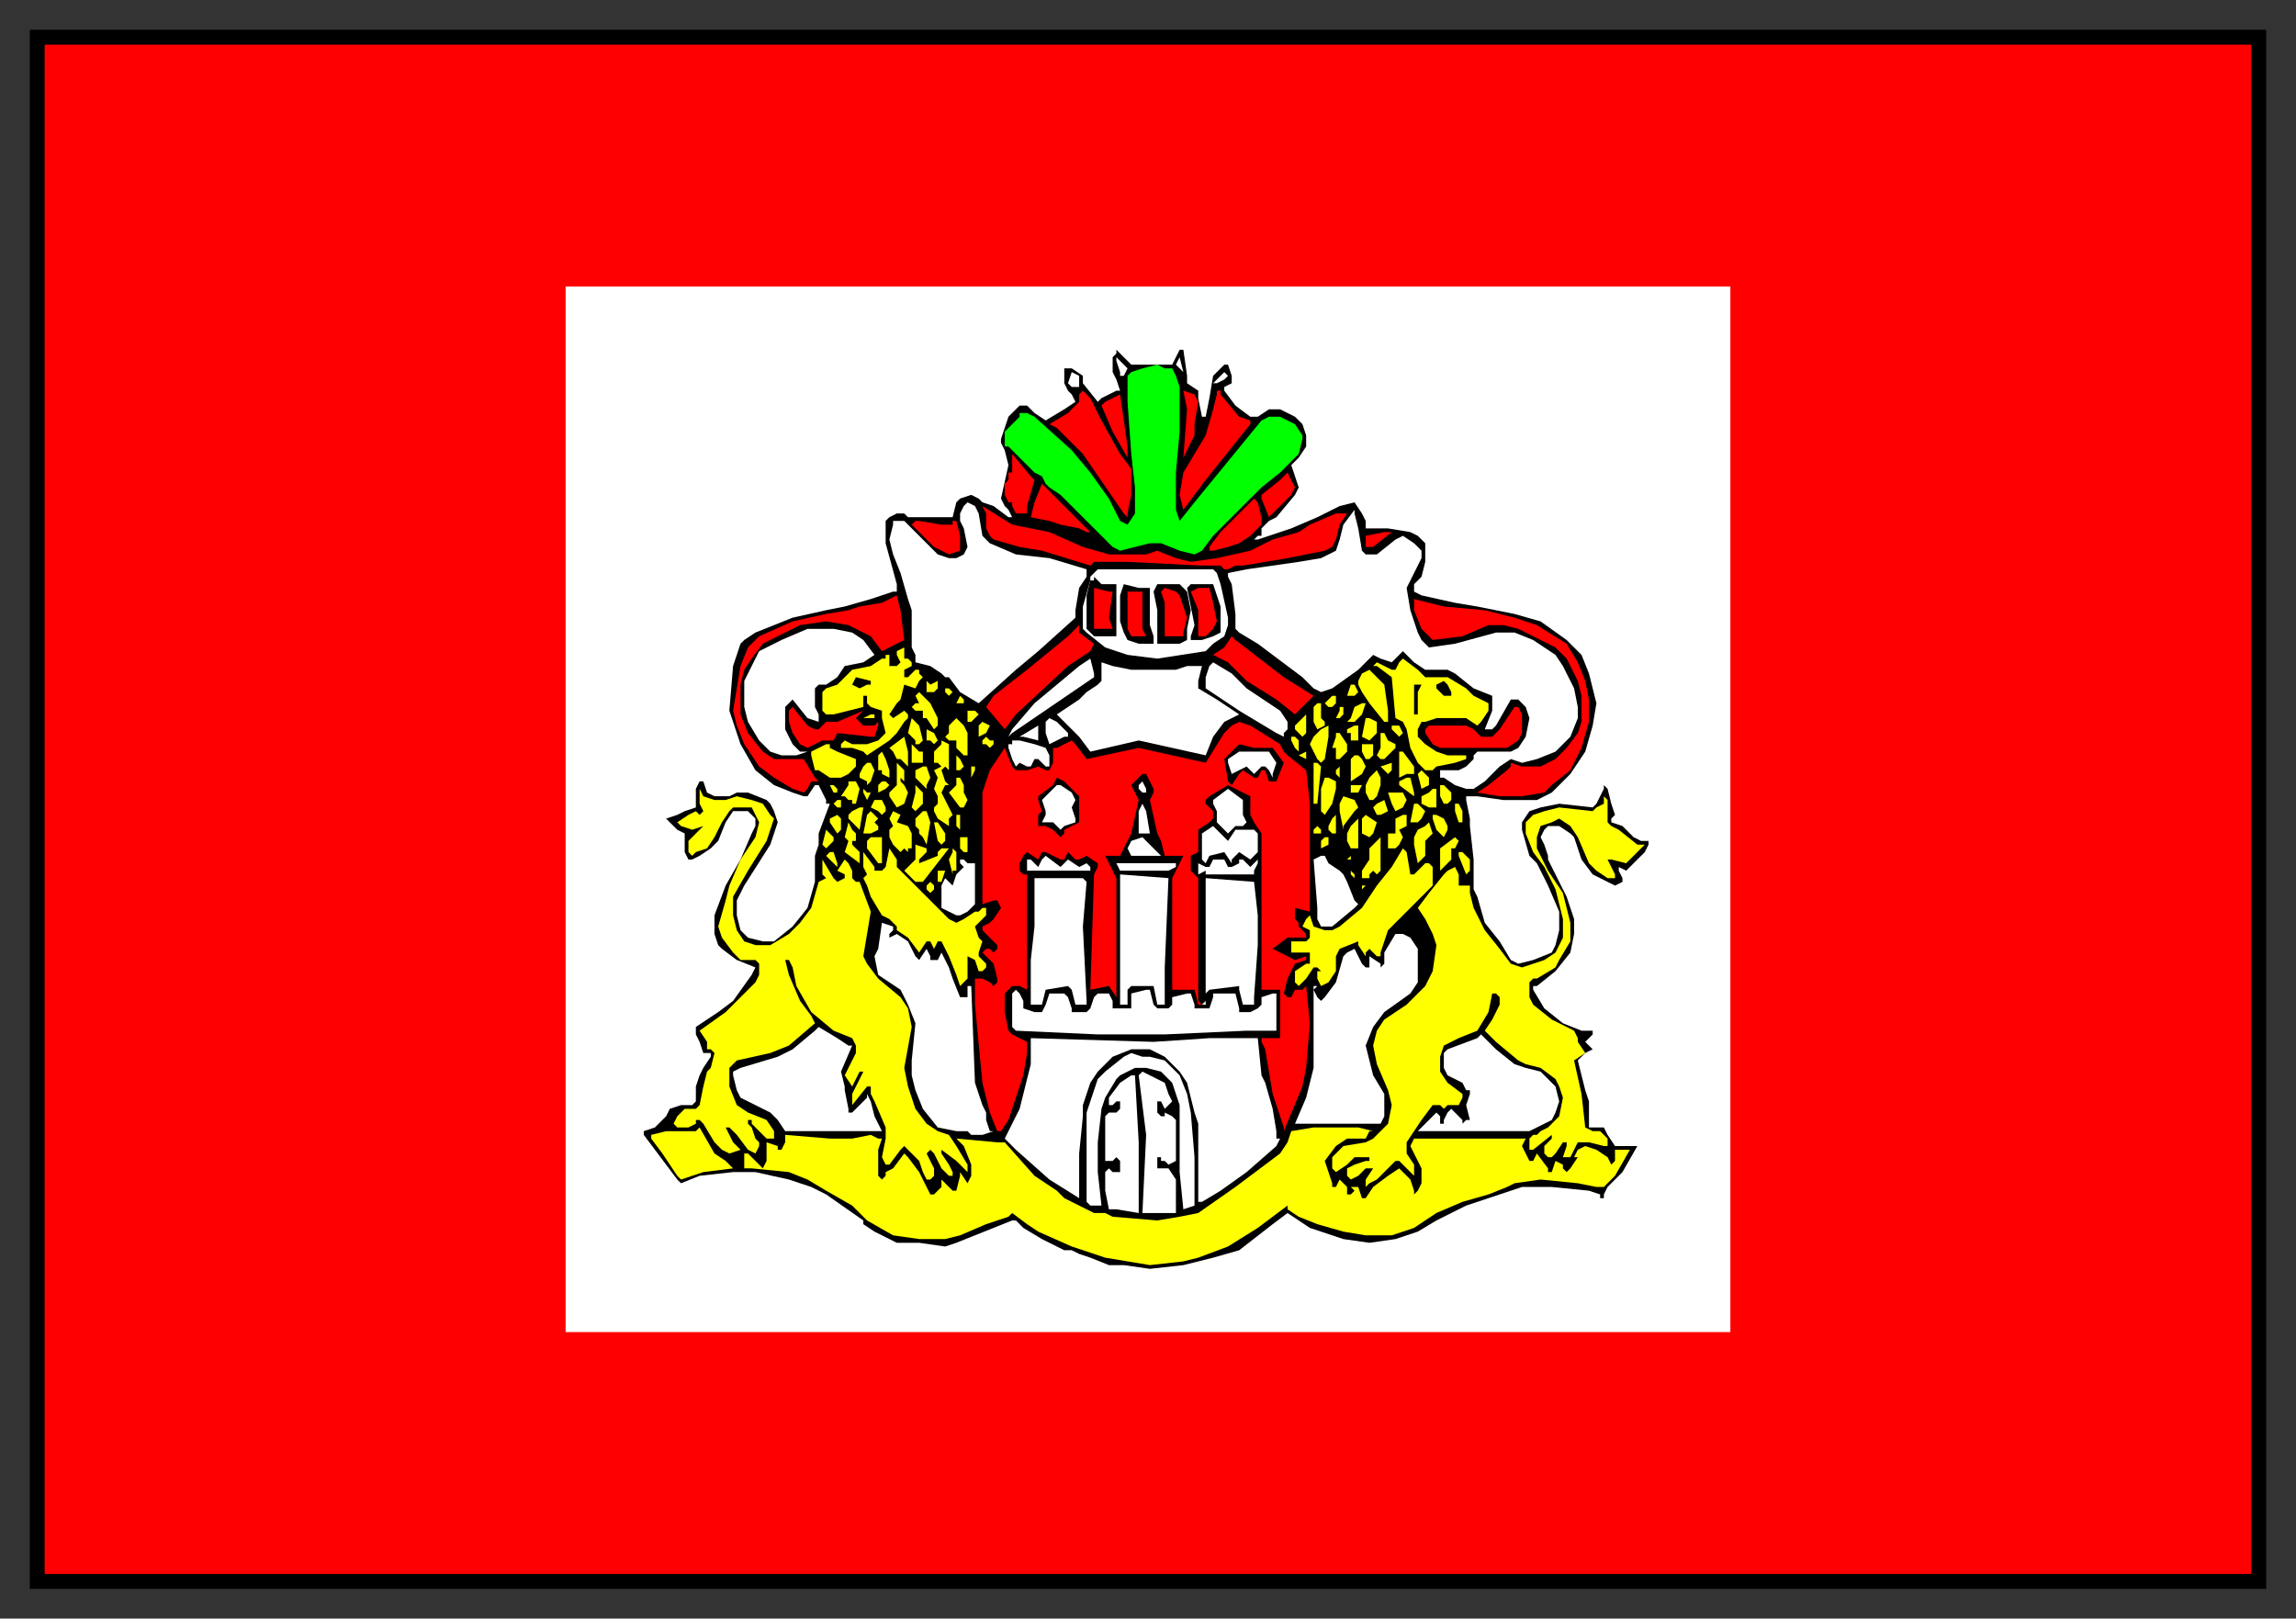 <svg xmlns="http://www.w3.org/2000/svg" fill-rule="evenodd" height="435" preserveAspectRatio="none" stroke-linecap="round" width="617"><rect width="100%" height="100%" fill="#333333" stroke="none"/><style>.brush0{fill:#fff}.brush1{fill:red}.pen1{stroke:none}.brush2{fill:#000}.pen2,.pen3{stroke:none}.brush4{fill:#ff0}.pen5{stroke:none}</style><path class="pen1 brush1" d="M10 425h597V11L10 10v415z"/><path class="pen2 brush2" d="M12 12h593v411H12V8H8v419h601V8H12v4z"/><path class="pen3 brush0" d="M152 77h313v281H152V77z"/><path class="pen2 brush2" d="m309 341-7-1h-4l-5-2-3-1-2-1h-2l-6-3-5-3-2-2h-1l-5 2-10 4-3 1-7-1h-6l-6-3-3-2v-1l-10-7-4-2-6-2-9-2h-6l-9 1-5 2-1-1-6-8-3-4v-1l3-1 3-3 1-2 3-1h3l1-1v-4l1-3 1-2 2-3v-1h-2l-1-3-1-2v-2l6-4 4-3 5-7 1-2-5-2-4-3-1-1-1-3v-5l3-8 4-7 3-7 1-2v-2l-2-2h-4l-2 3-2 5-2 2-3 2-2 1h-1l-1-2v-5l-2-1-2-2-1-1 3-1 2-1 3-1v-5l1-2h1l1 3 2 1h4l2-1h3l5 2 1 1 1 2 1 3-1 3-1 3-7 11-2 4v4l1 4 2 2 4 1h3l5-4 4-5 2-7v-7l1-3v-3l3-8h-1v-1l-1-2-1-2h-1l-2 3h-1l-3-1-5-2-5-4-4-7-2-6-1-3 1-12 1-3 1-3 1-1 3-2 10-4 9-2 5-1 7-2 6-2h1v-2l-3-11v-6l1-1 2-1h2l1 1h12l1-4 1-1 3-1 2 1 1 1 3 1 4 3h1l-1-2-1-1-1-2 2-9-1-4-1-2v-1l2-6 3-3h2l2 2 3 2 5-3 3-2-1-2-1-1-1-2v-4h2l3 2v2l4 5 1-1 2-1 2-1h1l-1-3-1-2v-4l1-1v-1l1 1 3 3h5v243zm0 0V98h6l2-4h1l1 7v2l3 2v2l1 5h1l1-5 1-6 3-3h1l1 3v2l-2 1v1l3 4 4 3h2l3-2h3l4 2 2 2 1 3v3l-2 3-2 2 2 6-1 2-5 6-2 1-2 2v2h-1l-1 1h1l9-3 7-3 6-3 4-1 2 3 1 2v2h6l6 1 2 1 2 2v5l-1 4-2 2v2l2 1 9 2 6 1 10 2 7 2 7 5 4 4 2 5 2 8-1 6-2 7-4 6-5 5-4 2h-9l-7-1h-3v1l1 5v2l1 9v8l1 2 2 7 4 5 3 5 2 1 4-1 5-2 1-2 1-4v-5l-3-7-3-6-2-2-2-7v-2l2-3 3-1 5-1 9 1 1-1 1-2 1-2v-1l1 1 1 4 1 3-1 1v1l3 1 3 3 2 1h2v1l-1 2-1 1-4 4-2-1v1l1 2v1l-2 1-4-2-2-1-3-4-1-3-1-3-1-1-3-2h-3l-1 1-1 2 1 2 1 3v1l1 2 4 8 2 6v4l-1 5-4 5-5 4h-1v1l3 5 5 4 5 2h3v1l-1 1-1 1 2 2-2 1-2 2 2 8 1 3v7h4l1 2 2 3h6l-4 7-4 4-1 2v1h-1v-1l-3-1-10-1h-8l-9 3-6 2-8 4-5 3-6 2-7 1-7-1-9-3-6-4-4 3-9 7-7 2-8 2-9 1z"/><path class="pen3 brush0" d="M302 101h-1v-1l-1-3v-1l3 3-1 2zm15-2-1-1 1-2 1 4-1-1z"/><path style="stroke:none;fill:#0f0" d="m315 99 1 2 1 3v12l-1 11v10l1 3 4-5 9-11 9-11 2-1h3l4 2 2 3v1l-1 4-5 5-5 4-2 2-2 2-7 7-2 2-3 4-2 1-4-1-5-2h-3l-4 1-4 1-2-1-1-1-7-7-5-5-1-1-3-2-1-1-1-2-2-1-1-1-1-1-3-3-2-2h-1v-4l2-2 2-2v-1h2l2 1 10 9 5 6 5 7 3 6 2 1 2-3v-7l-1-9-1-14v-7l1-1 3-1 4-1 2 1h2z"/><path class="pen3 brush0" d="m330 101-1 1-2 1h-1l1-1 2-2 1 1zm-40 1v2h-2l-1-1 1-3 2 1v1z"/><path class="pen1 brush1" d="m296 113 5 9 3 4v7l-1 5v1l-1-1-11-16-7-7-2-1 5-3 3-3v-2l1-1 2 2 3 6zm26-5-1 6v3l-3 6 1-13-1-5 3 1 1 2zm6-2 5 6 3 1v1l-12 15-6 8-1-4 1-6 6-10 2-7 1-4v-1h1v1zm-25 16v1l-4-7-3-7 1-1 2-1 2-1 2 14v2zm-25 7-2 7v2h-3l-1-2v-1h-1l-1-2v-3l1-1v-2h1v-5l5 6 1 1zm70 2-1 2-6 6-2-5v-1l5-4 2-2 2 4zm-55 12h-1l-2-1-5-1-3-1-5-1 1-4 2-5 11 11 2 2zm46-4v2l-2 2-1 1-3 2-3 1-4 1h-1v-1l3-4 9-9 1 1 1 4z"/><path class="pen3 brush0" d="m263 138 1 6 2 2 7 3 9 1 10 3v2l-2 3-1 6v2l-10 9-6 5-10 9-5-3-3-4h-1l-1-1-3-2-4-1v-2l-1-2v-10l-1-3-2-7-2-5-1-4 1-4v-1h3l9 9 3 1h2l2-1 1-2-1-5-1-2v-2l1-2 1-1 2 1 1 2z"/><path class="pen1 brush1" d="m282 143 9 4 7 2h10l3-1 5 2 4 1 7-1 9-2 6-3 7-2 3-2 7-3h3l-2 3-1 4-1 2-2 1-5 1-5 1-12 2h-2l-2 1h-1l-1-1h-5l-20-1h-9l-1 1-13-4-6-1-7-2-1-1-1-2v-4l-1-2 8 5 10 2z"/><path class="pen3 brush0" d="m365 142 1 6 1 1h3l5-4 2-1 3 2 2 2v2l-4 8 1 6 2 6 1 2 2 2 7-1 11-3h5l5 2 6 4 2 3 3 6 1 5v3l-2 5-4 4-5 2-4 1-3-1-3 2-4 4-3 2h-2l-3-1-3-2h-1v-2h5l2-1 2-2v-1l1-1h9l2-1 2-3 1-5-1-3-2-2h-2l-4 7-1 1h-2l2-5v-4l-5-2-5-4-2-1h-6l-3-2-3-3-1 1-2 2-3-1-2-1-4 4-7 5-3 1-2-1-3-3-12-9-5-3-1-1v-4l-1-8-1-2v-1l5-1 14-2 6-1 2-1 2-1 1-3 1-4 3-4v1l1 4z"/><path class="pen1 brush1" d="M256 141v-1h1l1 4v4l-3 1-2-1-2-1-6-6 1-1h1l6 1h3zm118 2-5 4h-2v-3l5-1h2z"/><path class="pen3 brush0" d="M318 153h8l1 1 1 3 2 9v2l-1 3-3 2-2 2-13 2-8-1-6-2-5-4-1-1v-6l2-7v-1l2-2h23z"/><path class="pen2 brush2" d="M300 157v14h-6l-2-2v-9l1-4h1v-1l2 2h4zm9 1v10l1 3v1h-1 1v1h-4l-3-1-1-2-1-3v-7l1-3 4 1h3zm17-1 1 3 1 3v7l-2 1-3 1h-3v-1l1-3-1-5-1-5 1-1h6z"/><path class="pen2 brush2" d="m319 159 1 5-1 5v3l-2 1h-6v-9l-1-5 1-2h6l2 2z"/><path class="pen1 brush1" d="m299 159-1 7 1 3h-5v-11l4 1h1zm27 3 1 5-1 2-2 2h-2v-7l-2-5 2-1h3l1 4zm-9-2 2 6-1 4v1h-5v-9l-1-3 1-1 3 1 1 1zm-10 9 1 2h-4l-1-2v-10h4v10zm-64 3-6 3-3-4-6-3-6-1-7 1-10 5-3 4-2 3-1 4v8l2 5 4 5 3 2h8l3 5 1 1h-2l-1 2-1 1-3-1-5-3-4-3-4-6-2-5-1-4 2-12 2-5 3-3 9-4 9-2 6-1 3-1 6-1 4-2 1 4 1 8zm156-8 8 2 6 2 8 5 3 5 2 5 1 5v6l-2 7-3 6-5 4-2 2-6 1h-6l-6-1 3-2 5-4 1-1v-1l3 1h5l4-2 3-3 3-4 1-3v-7l-1-4-3-6-3-3-4-2-6-3-4-1h-4l-7 3-8 1-1-1-2-2-2-5v-3l8 2 11 1zm-105 9-1 2-6 4-14 13-3 4-5-6 2-3 9-7 11-9 3-3v2l4 3z"/><path class="pen3 brush0" d="m229 170 3 2 3 4-3 2-5 1-2 3-3 2h-2l-1 1v5l1 2v2l-3-1-4-5-2 2v6l2 4 2 2h2l-3 1h-4l-3-1-3-3-3-5-1-4v-7l3-6 1-2 6-3 7-3h7l5 1z"/><path class="pen1 brush1" d="m345 182 8 5-5 5-5-4-8-5-5-5-4-2 3-2 2-3 1 1 13 10z"/><path class="pen5 brush4" d="M243 175v2h1l1 1v1l-2 1v2h1l2-2h1v1l1 1-1 1-1 2-3-1-1 4-1 1-2 3 1 1 3-2 1 1v1l-1 1-2 3-2 2-6 4-1-1-3-1h-3v-1l1-1 2 1h4l3-1 2-2-1-4v-2l-3-1-1-1v-2h-1v3l-8 2h-2l-1-1v-5l1-1 3-1 4-4 5-1 3-2h1v-1h1v3h2l1-1-1-2v-1l2-1v1z"/><path class="pen3 brush0" d="m294 182-22 15-1 1 1-2 6-7 12-10 3-2 1 4v1z"/><path class="pen5 brush4" d="M383 182h6l5 3 2 2 4 2v2l-2 3-1 1-3-2h-8l-3 1h-1l-1 2v2l1 1 1 1 3 2 3 1h5v1l-3 1-5 1-1 1h-2l-2-2-1-2-1-2-1-5-1-2-2-1-1-11-4-3h-1l1-1 2 1 2 1h1l1-2 1-1 4 3 2 2z"/><path class="pen3 brush0" d="M304 180h12l3-1h4l-1 4v2l5 3 6 4-4 2-3 4-2 5-18-4-13 3-3-4-6-6 3-2 3-2 2-2 3-2 1-1v-5l3 1 5 1z"/><path class="pen3 brush0" d="m335 185 9 6 2 3v2l-1 1v1l-2-1-10-6-9-6v-3l1-3 1-1 5 3 4 4z"/><path class="pen5 brush4" d="M373 191v3h-1l-4-5-2-3-1-2v-1l1-2 2-1 4 4 1 7z"/><path class="pen2 brush2" d="M234 184h-1l-2 1-2-1 1-2 4 1v1zm155 0 1 2v1h-2l-2-2v-1l2-1 1 1z"/><path class="pen5 brush4" d="M252 183v2l-1 1h-2v-3l1 1 2-1z"/><path class="pen2 brush2" d="m382 184-1 2v6h-1v-8h2z"/><path class="pen5 brush4" d="m365 186-1 1h-2l1-3h1l1 2zm-110 1-1-1v-1h1l1 1-1 1zm-3 6v2l-1 1-2-3h-1v-2h-2l-1-1 1-1h1l-1-2 1-1 3 3 2 4zm107-5v1l-1 1h-1l-1-1 1-1 1-1h1v1zm-100 1h-2l1-2 1 1v1zm108 0-1 3-2 2h-2l1-1 1-3 2-1h1zm-12 2v2l1 1v1l-2 1-1-2v-4l1-1h1v2zm6 1-1 1h-1l1-2v-1h1v2z"/><path class="pen1 brush1" d="M409 192v5l-1 2-3 2h-18l-2-1-2-3v-1l1-1h10l2 1 2 2h3l2-2 4-6h1l1 2zm-190 4h1l2-2h3l7-3-2 2 2 2h3l1-1v1l-1 3h-1l-9-1-1 2h-3l-2 1-2 1-2-1-2-3-1-3v-3l1-1 4 5 2 1z"/><path class="pen5 brush4" d="m263 192-1 1-1 1h-1v-3h2l1 1zm88 5-1 1-1-1-1-1v-1l2-2 1-1v5zm-116-5v1h-3l2-1h1zm135 2v3l-2 2-2-1 1-5h1l2 1zm-122 5-1 1h-1v-1l-1-1-1-1 1-4 2 2 1 4z"/><path class="pen3 brush0" d="M287 197v1h-1l-2 1-2 1-1-3v-3l1-1 2 1 3 3z"/><path class="pen5 brush4" d="m259 195 1 2v6h-1l-1-1-1-1v-2h-2l-1-1 1-1v-2l2-2 1 1 1 1zm6 2-2 1v-3l1-1 2 1-1 2z"/><path class="pen1 brush1" d="m344 200 1 2 1 1 5 4 1 9v29l-4-1v3l1 1v1l2 2v1h-5l-4 3 2 1 2 1 2 1 3-1v1l-3 1-2 4-1 4 1 1h1l1-2h2l1-1 1 10-1 12-1 5-5 12v-1l-3-9-2-12-1-2v-1h5v-13h-5v-42l-2-3-1-2v-5l-6-3-5 3-1 1v1l2 2v2l-1 1-3 2v6l-2 1v4l2 2v33l1 1h-1l-1-4h-6v-30l3-6h-5l-1-4-1-2-2-9 1-2v-1l-2-4h-1l-1 1-2 2 2 4-2 9-1 2-1 2-1 2h-4l3 6v32l-2-3-5 1 1-31 1-2v-1l-3-2-2 1h-1l-2-2-1 2h-1l-4-2h-1l-1 2-3-2-1 1-1 2v2l1 1h1v31l-2-1h-2l-2 2v5l1 5 1 1 4 2v3l-1 6-4 12-2 3h-1l-2-5-2-8-2-21v-7h2l2 1 1 1 1-1v-1l-1-4-3-3 1-1h1l1 1 1-1v-1l-4-4v-1l2-1 1-1 2-3-1-2h-1l-3 1v-30l2-6 4-6 2 5 1 1h3l3-1 2 1h1l1-2v-4h1l4-2 1 1 3 4 14-3 18 4 5-8 2-2 2-1 3 1 8 5z"/><path class="pen5 brush4" d="m377 197-1 1-2-2v-1h2l1 2z"/><path class="pen3 brush0" d="m279 199-4-1h-1l5-3v4z"/><path class="pen5 brush4" d="m357 198-1 6-1 1-1-1-2-4 1-2 2-2 2-1v3zm8 0v1h-2v-2h-1v-1l2-1h1v3zm-114-1 1 2-1 1-1-1h-1v-3l2 1zm111 3v2l-2 2h-1v1-4h-1l1-3v-1h1l2 3zm13 0v1l-2 2-1 1h-1l-1-1 1-2v-4h1l1 2 2 1zm-26-1v3l-1-1-1-2v-1h1l1 1zm-105 7-2-2h-1l-1-2-1-1 4-3 1 4v4zm23-7v1l-1 1-1-1h-1v-1l1-1 1 1h1zm-12 6v2l-1-1-1 1 1 3 1 1h-1l-1 2 2 4 1 2-1 1v2l-3-2-1-2v-1l1-1v-2l-1-2 1-3-1-2 2-1-1-1h-1v-3l2-2v-1l2 1v5z"/><path class="pen3 brush0" d="m281 201 1 2v3h-1l-2-2h-1l-1 2h-1l-2-1-1 1-1-2-1-3v-1h1v-1h2l4 1 3 1z"/><path class="pen5 brush4" d="M369 200v3l-1 1h-1l-1-2v-2h3zm-144 2 5 2v2l-2 2-2 1h-3l-3-2h-1l-1-4v-1l2-1 2-1h1v1l2 1z"/><path class="pen2 brush2" d="m342 201 3 4-2 5h-2l-1-3h-1l-1 2h-1l-3-2-1 1-2 3-1-1-1-6 4-4 4 1h5z"/><path class="pen5 brush4" d="M248 202v3h-3v-5l2 2h1zm101 1 2-1v2l-2-1z"/><path class="pen3 brush0" d="m341 202 2 3-1 3v1l-1-2-1-1h-1l-1 1-1 1-2-2-2 1-2 1-1-3v-1l3-2h8z"/><path class="pen5 brush4" d="M380 208h-2l-2 1v-7h1l3 4v2zm-141-1v2l-2-1v-1h-1v-4l1-1 1 2 1 3zm20-1-1 1h-1v-4l1 1 1 2zm107-2 1 2-1 2-3 2v-6l1-1h1l1 1zm8 3-1 1-2-2 3-1v2zm-139 0-1 3-1 1v-1l-2-1v-1l1-2 1-1h1l1 2zm120-1-1 10h-1v-11h1l1 1zm-112 3v1l-1-1v1l1 1 1 2-1 3-2 1-2-3v-1l2-2v-6l2 2v2zm6 2v1l-2-2-1-1v-2l2-1h1l1 3-1 2zm13-4-1 2v-3h1v1zm98 2-1-1v-1l1-1v3zm11 0v2l-1 3-1 1h-1l-1-2v-2l1-2 2-2 1 2zm12-1 1 1v2l-2 1-1-4 1-1 1 1zm-24 4-1 4-2 3-1-1v-6l1-3h1l2 1v2zm-100-1v2l1 2-1 2h-1l-3-4 2-2v-2h1l1 2zm121 2v1l-4-3v-1l2-1h1l1 4z"/><path class="pen2 brush2" d="m289 213 1 1v7l-4 2v1l-1 1-2-2-2-1h-2v-3l1-1-1-3v-1l4-3 1-2 2 1 3 3z"/><path class="pen5 brush4" d="m231 212-1 4h-1v-1h-1l-1-1h-1l2-3v-1h2l1 2zm8-1-1 1-2 1v-2l1-1h1l1 1z"/><path class="pen3 brush0" d="M308 212v1h-1l-1-1v-1l1-1 1 2zm-19 3-1 2 1 3v1l-3 1-1 1-2-2h-3l1-2v-1l-1-3 4-4h1l3 2 1 2z"/><path class="pen5 brush4" d="M248 214v2l-2 2-1-1 1-4v-2l2 2v1zm117-1h-2v-2h3l-1 2zm25 0v2l-1 1h-1l-1-2v-3h1l2 2zm-165-1v1h-1l-1-2h1l1 1zm-33 3h3l3-1 4 1 3 1 2 3 1 1-2 6-5 8-4 7v5l1 4 2 3 3 1h4l5-3 3-3 3-4 2-7 2-1-1-1v-4l3 5 1 1 2-1v-1l-2-1 2-3 1 1 1 2v2l1 1h1l3 8-1 6-1 6 1 2 3 4 6 5 2 3 1 5-2 11 1 5 2 6 3 4 3 2 3 1 2 3 3 5v2l-3-3-4-3v1l2 3 1 2v1h-1l-2-2-2-4-1-1-1 1 2 4v2l-1 1h-1l-1-2-1-3-3-3-1-1-1 1-3 4h-1l-1-2 1-5v-3l-3-7-1-2v-2h-1l-4 5v-3l3-6h-1l-2 4-2-3 1-2 2-4v-2l-1-2-5-2-6-5-4-7-1-5-1-2h-1l1 4 3 7 3 4 1 2-7 6-5 2-9 2-2 2v5l2 5 3 2 5 2 2 3v2h-2l-4-4v-1h-1v1l1 1 1 3 1 1v1l-1 2-2-1-3-4-2-2h-1l2 4 2 2-3 1-2-1-2-2-3-5-1-1h-1v1l-2 1h-3l-1-1 1-2 2-2h3l1-1 1-5 1-4 1-1 1-4-1-1h-1v-2l-2-3 7-5 8-8 1-2v-3l-1-1h-4l-2-2-3-4-1-3 2-7 1-4 3-7 4-6 1-4-1-2-1-2h-5l-1 1-2 3-2 4-2 3-3 1-1 1-1-1v-3l1-1 3-3-3 1-3-1-1-1 3-2 2-1 1 1 1-1-1-2v-4l1 2 3 1zm42-2-1 2-1-2v-1l1 1h1z"/><path class="pen3 brush0" d="M334 217v2l1 2-1 1h-2l-2 2-3-3v-3l-1-2v-1l4-3 4 3v2z"/><path class="pen5 brush4" d="M386 213v4h-2l-2-1v-2l2-1 1-1h1v1zm-9 0 1 2-1 2-2 1-1-2-1-3h4zm55 7v1l1 1 2 1 5 4h2l-1 1-4 4-4-1h-1l1 2 1 2v1h-2l-3-2-2-2-3-7-2-3-3-2-2 1-3 1-1 3v3l3 6 4 6 2 8v5l-3 5-1 2-5 3h-1l-1 1v4l1 2 5 4 6 3 1 2v1l2 3-3 2 2 9 1 9 2 1h2l1 1 1 1v2h-1l-4-1h-3l-2 4h-2l1-3v-1h-1l-2 3-1 1h-1l-1-1v-2l2-2v-1l-5 4h-1v-3l1-1h1l1-1 2-1 3-3 1-5-1-3-1-2-4-3-4-1-2-1-6-5-3-3 2-3 2-4v-2l-1-1h-1l-1 5-3 5-5 2-4 2-1 3v4l2 3 4 3v1l-1 2h-3l-1 1-1-1h-2l-3 4-2 3-2 3v3l2 3v3l-4-4h-1l-5 5-2 1-1 1v-2l2-3h-2l-2 2-2 1-1-1v-2l2-1 3-1h1v-1h-4l-2 2-3 2-1-1v-3l3-3 6-1 2-1 2-2 2-2 1-5-1-4-3-7-1-5 1-4 2-3 6-4 2-2 3-3 2-4 1-7-1-3-2-4-2-3 3-4 4-5 1-1 2-1 1 2v3h3v2l1 4 3 6 4 5 3 4 3 1 3-1 3-1 3-2 2-4v-5l-2-8-3-6-3-4-2-5v-3l2-2 3-1 4-1 9 1 1-1 2-1v-2l1 1v5zm-67-3-1 1-3 4v1l-1-5v-2l1-2 3 1 1 2zm-127 0v1l-1 1-1-1-2-1 1-2h2l1 2zm133 2h-1l-1-2 1-1 2-1 1 3-2 1zm-145-3v1h-1l-1-1 1-1h1v1zm157 2-1 2-1 1h-2l1-5h1l2 2z"/><path class="pen3 brush0" d="m308 218 1 6h-3v-6l1-2 1 2z"/><path class="pen5 brush4" d="M393 218v3h-1l-1-3v-2h1l1 2zm-164 3-1-1v-1l1-1 2-1h1l-1 6-2-2zm7-1-1 1 1 1v1l-2 1h-2l1-5 1-1 1 1 1 1zm6-1-1 2 3 1 1 2v4h-1v1l-1-1-1 1-2-2-1-2v-2l1-1-1-2 1-2 2 1zm8 2-1 6-1-2-1-1v-1l-1-1v-2l1-1 1-1h1l1 3zm139 1v1l-1 2-2-2-1-3v-1h1l2 1 1 2zm-131-1v2l-1-1v-3h1v2zm-32-1v3l-1 1-2-3v-1l2-1 1 1zm133 4h-1l-1-1v-1l1-2 1-1v5zm11-3-1 3-1 1-2-1v-4l1-1 3 2zm8 0v1l-2 1 1 2-1 2-1 1h-2v-4h2v-4l2-1h1v2zm-13 2v5h-2l-1-2v-2l1-2 2-2v3zm18 3v4l-2 2-1-5v-2l1-2 2-1 1-1 1 3-2 2zm-153-2v2h-1v1l2 2v3l-4-3 1-3-1-1 1-4 1 2 1 1zm24 0v2l-1 1-1-1-1-5h1l2 3z"/><path class="pen3 brush0" d="m330 226 2-3h5l1 1v5l-2 2-3-2-2 2v1l-2-3-4 1-1 2-1-1v-7l3-2 4 4z"/><path class="pen5 brush4" d="M355 224h-2v-1l1-1 1 1v1zm-131 2-2 2-1-1 1-4 2 2v1zm36-1v4h-1l-1-1v-3h2zm97 1v1l-2 1v-2l1-1h1v1zm-120 1v5h-1l-3-4v-2l1-1h3v2z"/><path class="pen3 brush0" d="m311 229 1 1h-8l-1-2 1-2 3-1 1 1 3 3z"/><path class="pen5 brush4" d="M371 229v5l-1 1-1-1-1 1v1h-2v-2l2-3v-3l3-3v4zm21-3-1 2h-1v3l-2 2-1 1v-6l4-3 1 1zm-143 3-1 1-1 1v1l5-2v-1l1-1h2l-7 9h-2l-3-3 2-2 1-1v-4l3 1v1z"/><path class="pen5 brush4" d="m378 229 1 6h1l3-3h1l1 1v5l-3 3-2 2-5 5-2 2-2 6v1h-1l-2-2-1 1v1l-2-3v-1l-5 2-1 2v4l-2 3-2 1-1-2v-2h1l-1-1h-1l-2 3-2 2-1-1v-3l3-2h1v-3h-5v-3h4l1-1v-2l-2-1 1-2 1-1 1 3 3 1h2l2-1 6-5 4-6 4-5 3-5 1 1zm-137 3v1l2 2 5 5 7 7 2 1 2-1 3-2h1l1-1h1v2l-2 2-1 1 1 3 1 1-1 3v1l2 2v1l-1 1h-1l-1-3-2-1v6l-2 2-1-3-2-5-2-4h-1l-1 2-1-2h-1l-2 3-3-4-3-2v-1l-2-2-2-1-3-5-1-3-1-2 1-1-1-2v-4l3 4v1h2l1-1 1-5 2 3v1zm16 2h-1v1l-1-4 1-2v-1l1 1v5zm138-3v3l-1 1-2-5v-1h1l2 2zm-170 1v1l-3-3 1-1h1l1 3z"/><path class="pen3 brush0" d="m357 232 3 2 1 1 1 2 2 5 1 1-1 1-6 5h-3l-1-2v-3l-1-13 2-1h1l1 2zm-71 0 1-1 3 2 2-1 1 1v1h-17v-3h1l2 2 1-2 1-1 4 3 1-1z"/><path class="pen5 brush4" d="M363 231h-1l1-1v1z"/><path class="pen3 brush0" d="m336 233 2-2v1l-1 2v1h-13v-1l-2 1v-3l2 1h1l1-2h3l1 2h1l2-1v-1h1l2 2zm-76-1h2v11l-2 2-2 1h-1l-2-1-2-1v-6l1-2 1 1 1 1 1-3 2-2-1-1v-1h1l1 1z"/><path class="pen5 brush4" d="M360 232v-1 1z"/><path class="pen3 brush0" d="M316 232v1l-2 1h-13l-1-2h16z"/><path class="pen5 brush4" d="M253 237h-1v-3h2l-1 3zm111-1-1-1v-1l1 1v1z"/><path class="pen3 brush0" d="m314 236-1 24v10h-2l-1-5h-6l-1 1v4h-2v-35l13 1zm-23 0 1 1-1 12 1 20v1h-3l-1-4-1-1-6 1-1 4h-3v-12l1-9v-13h13zm47 10v8l-1 14v2h-3l-1-4v-1l-8 1-1 1v3h-1l1-1v-33l13 1 1 9z"/><path class="pen5 brush4" d="m251 239-1 1-1-1v-1l1-1 1 1v1zm115 0v-1h1l-1 1z"/><path class="pen3 brush0" d="m240 250-1 1v1l2-1 3 2 2 4 1 1 2-3 1 2v1h2l1-2 1 2 1 2 1 3 2 5h2v-3h1l1 26 2 6 1 2v2l1 3h1l-3 1h-3l-1-1h-3l-5-1-4-5-2-5-1-4v-4l1-10-2-5-2-4-6-4-1-5 1-2 1-7 3 1v1zm139 2 2 3v9l-2 3-7 5-3 4-2 5 1 4 1 4 3 5v6l-1 2h-23l3-7 1-4 1-4v-22h1l-1 1 1 2 1 1 1-1 3-4 2-7 1-1 2-1 2 4 1 1h1v-3l3 2v1l1-1v-3l3-5h2l2 1zm-69 18 1 1h3l1-1v-2l4-1h1l1 3v1h4l1-3v-1h6l1 4v1h3l2-1 1-1v-2l3-1h1v10h-8l-22 1h-18l-22-1-1-1v-9l1-1 1 1 1 2v2l3 1h2l1-2 1-3h4l1 1 1 3v1h4l1-1 1-3 1-1h3l1 2v2h5v-4l4-1h1l1 4zm-82 11h1l-3 7 1 4v1l1 5v1h1l4-4v-1l1 2 1 4 2 4h-26l-2-3-2-2-8-4-1-2-1-4v-1l2-1 10-3 4-2 6-5 1-1 5 3 3 2zm179 5 3 1 4 1 2 2 2 2 1 4-1 3-1 2-2 1-2 1-2 1h-30l5-5 1 1v2h1v-1l1-2 1-1 1 1 2 2v1l1-1h1l-1-4 1-3v-1h-1l-1-2-4-2-1-2v-4l1-1 8-3 1-1 4 4 5 4zm-68 3 1 2 2 7 1 6v2h1l-1 2-8 7-7 5-5 3h-1v-21l-1-3-2-8-2-3-4-4-4-2h-5l-5 2-4 4-2 3-2 6v3l-1 10v12l-8-5-9-8-3-3 4-8 3-12v-7l33 1 15-1h13l1 10z"/><path class="pen3 brush0" d="m309 284 4 1 4 4 2 5 1 5 1 12v13l-3 1-1-10v-18l-2-6-3-3-4-1h-3l-4 2-1 1-3 5-1 3-1 9v8l1 9h-3l-1-1v-24l2-6 1-3 2-2 5-4 2-1 3 1h2z"/><path class="pen3 brush0" d="m311 290 2 1 1 3 1 2-1 1-1 1-1-2h-1v3l1 1h1v-1l2 1 1 1v11l-2 1-1-1h-1v-1h-1v3h3l2 3v9h-9l1-21-2-16 1-1 2 1 2 1zm-5 17v19l-6-1h-2l-1-5v-5l1-1 1 1h2v-3l-1-1-1 1h-2v-12l1-1h2l1-1v-2h-1l-1 1h-1v-2l3-4 3-2h1l1 18z"/><path class="pen5 brush4" d="m192 310 3 2 1 1 1 1-8 1-6 2-1-1-4-6-3-4v-1l4-1h8l1-1 4 7zm177-6h1-2l-1 2h-5l-3 2-3 4 1 3 1 3v1h1l1-2 2 2v2h1l1-1-1-1h2l1 3h1l2-3 4-3 3-2 2 2 1 1 1 3v1l1-1 1-2v-4l-3-6 1-2h30l-1 2 2 4h1l1-2 3 4v1h1l1-3 2 1v1l1 1 1-1 2-3h-1l1-2 2-1 3 1 3 2 1 2 1-1v-3h4l-4 7-3 3h-2l-5-1-10-1-7 1-2 1-5 2-7 2-7 3-6 4-6 2h-7l-6-1-7-2-5-2-3-2v-1l-8 6-8 5-8 3-4 1-9 1-12-2-9-3-9-4-3-2-4-3-1 1-6 2-7 3-4 1h-7l-7-1-7-4-4-4-7-4-5-3-5-2-10-1h-2v-4h1l4 4 1-2v-5l3 1v1h1l1-2v-2l12 1h6l5-1 2 1h1l-1 3v7l1 1 1-1v-1l2-1 3-4 1 1 3 4 2 4 1 2h1l2-2v-2l3 3h1l1-4v-1l2 3 1-2v-3l-2-5-2-2 11 1h2l8 9 6 4 2 2 8 4h3l2 1 12 1 6-1 5-1 10-7 12-9 2-3 1-3 6-1h12l4 1z"/></svg>

